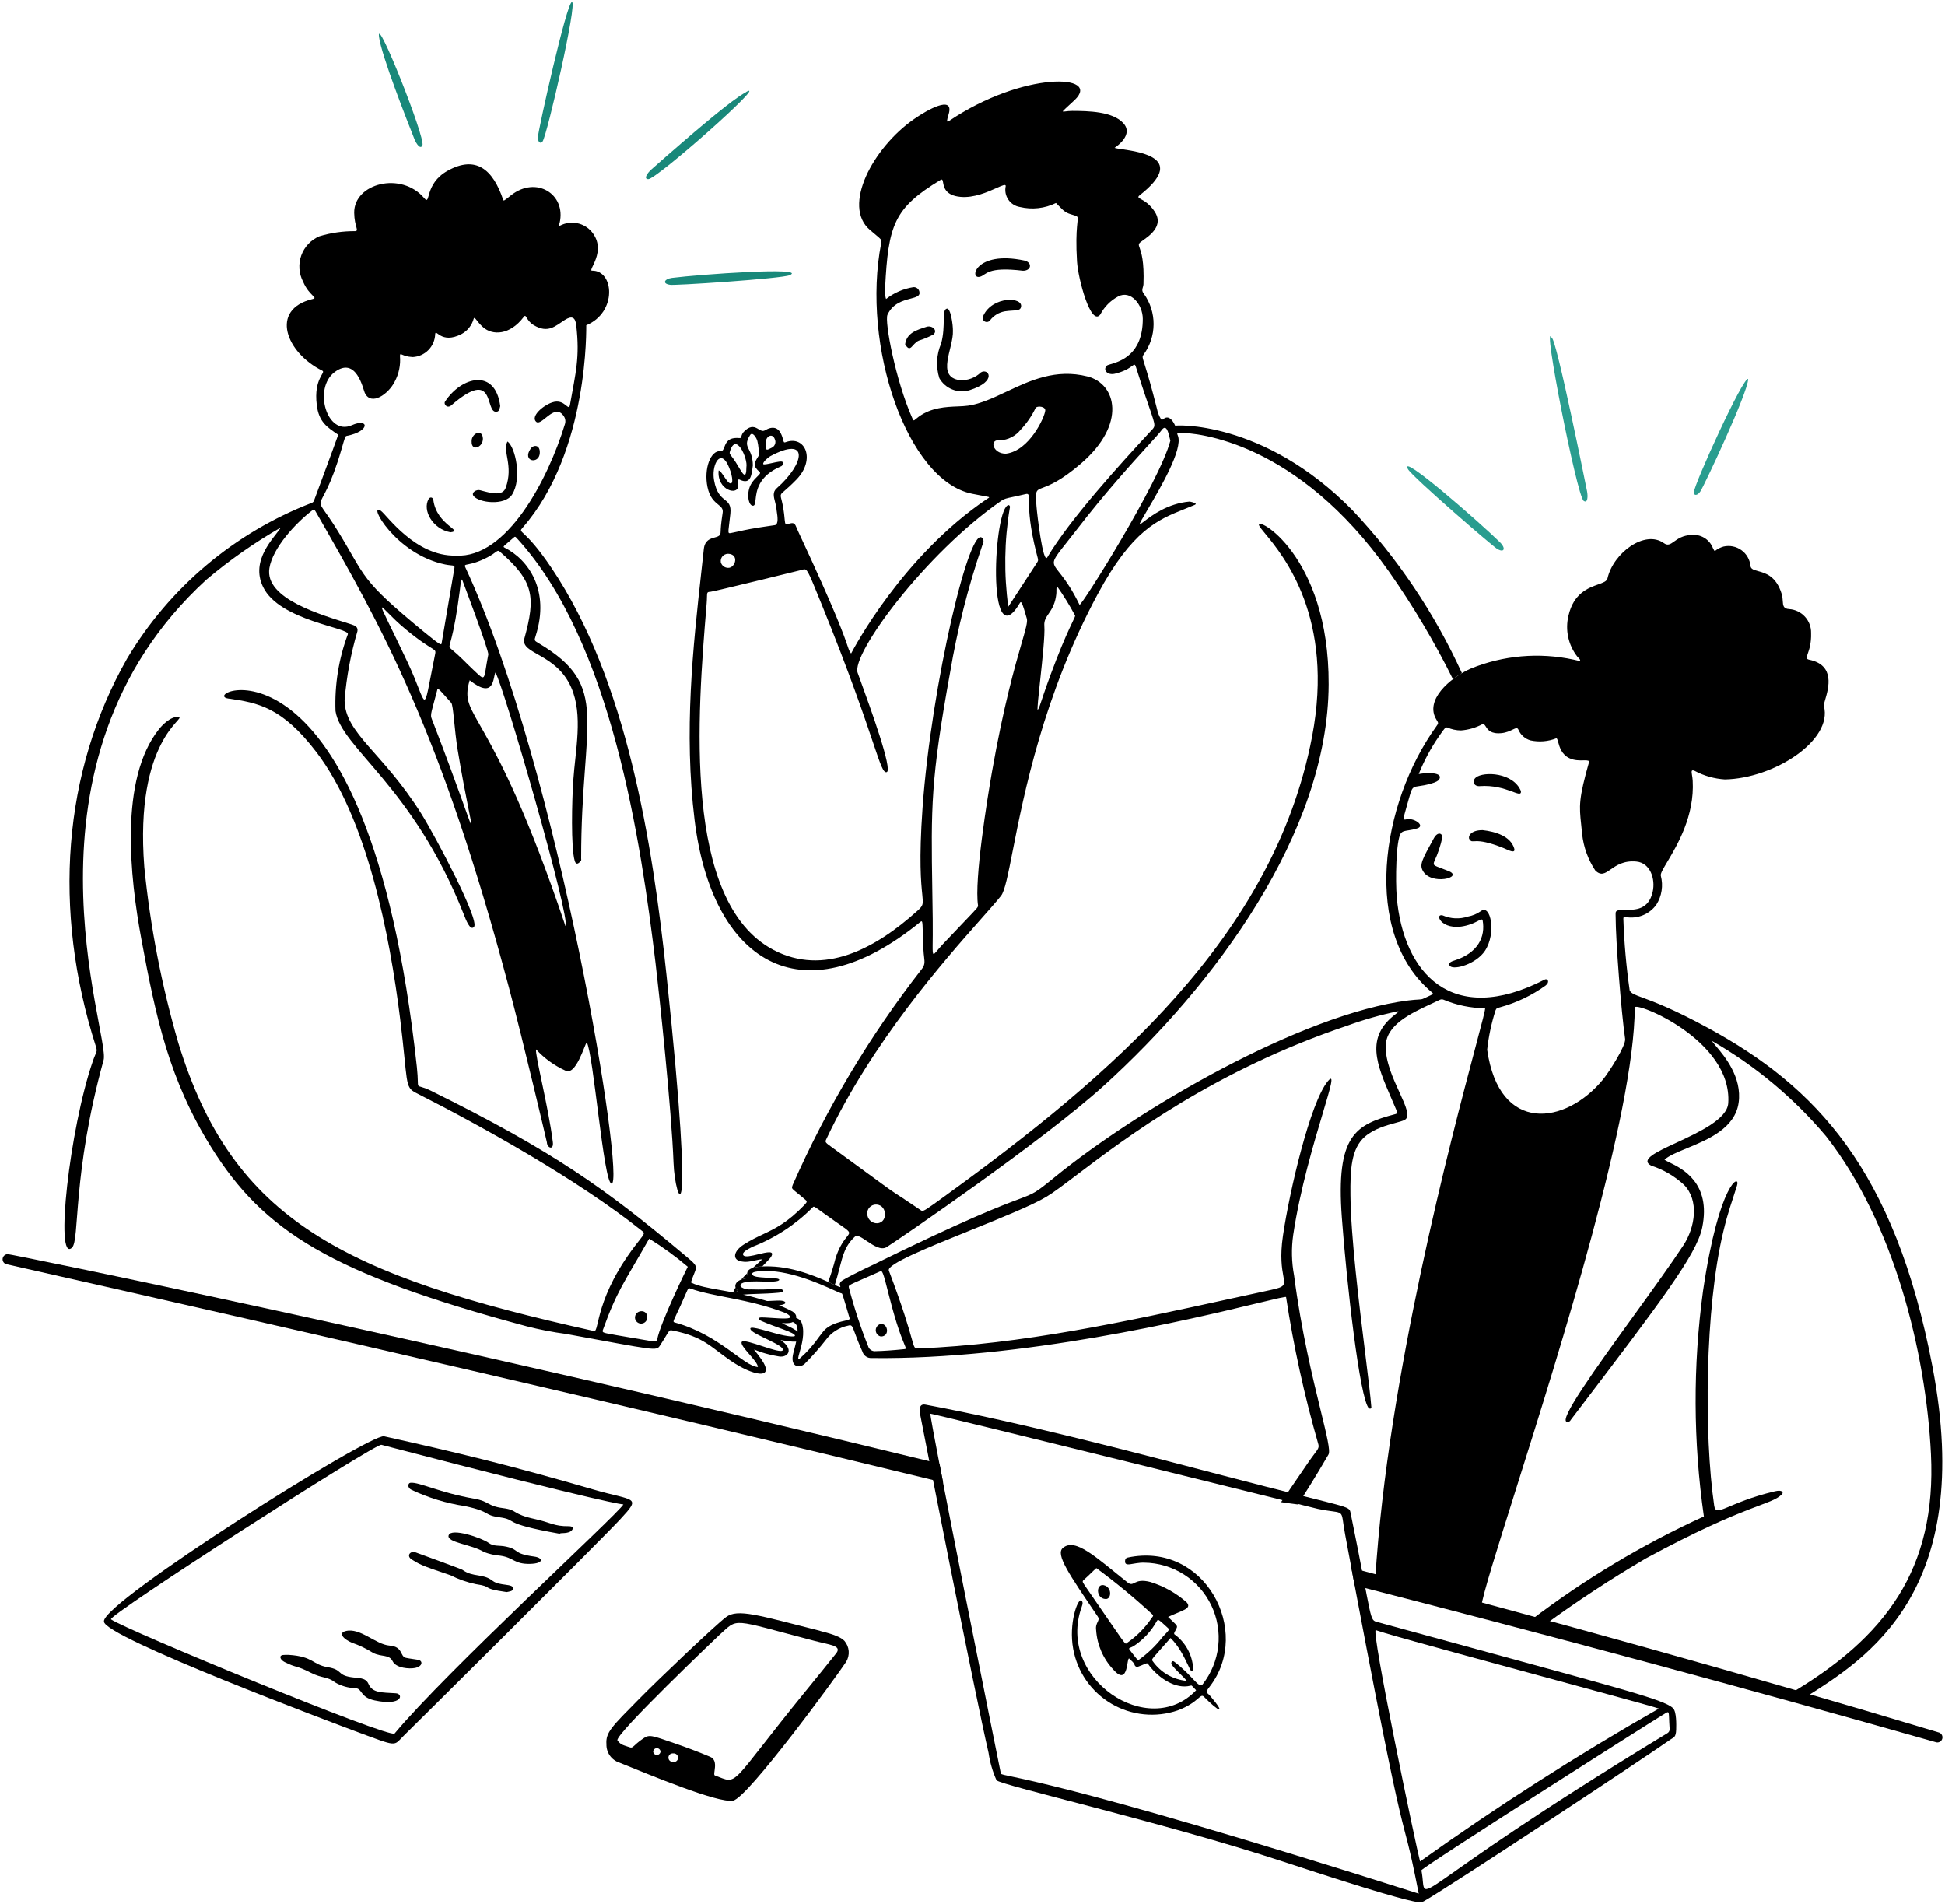 <svg xmlns="http://www.w3.org/2000/svg" fill="none" viewBox="0 0 476 466" height="466" width="476">
<path fill="black" d="M206.662 401.523C207.264 402.225 207.629 403.1 207.703 404.023C207.777 404.945 207.557 405.868 207.075 406.658C204.86 410.075 183.005 439.94 179.405 440.61C175.727 441.293 159.052 434.315 151.59 431.318C150.645 431.013 149.824 430.408 149.25 429.598C148.677 428.785 148.382 427.81 148.41 426.818C148.195 423.895 149.72 422.52 156.512 415.628C160.937 411.128 174.845 397.853 177.677 395.708C180.51 393.563 185.537 395.238 200.585 399.033C200.765 399.208 205.205 399.97 206.662 401.523ZM197.21 413.773C197.49 413.43 204.48 404.823 204.737 404.45C205.965 402.67 203.18 402.53 199.237 401.498C178.43 396.06 180.83 395.838 176.062 400.065C176.012 400.108 150.237 424.613 151.11 425.885C151.905 427.04 152.797 427.093 154.137 427.575C154.947 427.868 154.937 427.1 157.387 425.428C158.945 424.36 159.387 424.625 165.42 426.703C167.557 427.438 170.67 428.578 173.8 429.898C176.05 430.845 174.3 434.215 174.952 434.453C180.975 436.67 177.842 437.563 197.21 413.763V413.773ZM164.665 431.155C164.815 431.188 164.97 431.185 165.12 431.153C165.27 431.118 165.411 431.053 165.532 430.958C165.654 430.865 165.754 430.745 165.825 430.608C165.896 430.473 165.937 430.323 165.944 430.17C165.951 430.015 165.925 429.863 165.867 429.72C165.81 429.578 165.722 429.45 165.61 429.345C165.497 429.24 165.364 429.16 165.218 429.113C165.072 429.063 164.917 429.048 164.765 429.065C164.621 429.045 164.475 429.058 164.336 429.098C164.197 429.138 164.068 429.205 163.957 429.298C163.846 429.39 163.755 429.505 163.69 429.635C163.626 429.765 163.589 429.905 163.582 430.05C163.575 430.195 163.598 430.34 163.65 430.475C163.702 430.61 163.781 430.733 163.883 430.835C163.985 430.94 164.107 431.02 164.241 431.073C164.376 431.125 164.52 431.15 164.665 431.145V431.155ZM161.65 428.625C161.635 428.398 161.535 428.185 161.37 428.028C161.204 427.87 160.986 427.783 160.758 427.78C160.53 427.778 160.31 427.863 160.141 428.015C159.973 428.17 159.869 428.38 159.85 428.608C159.866 428.835 159.967 429.048 160.133 429.203C160.3 429.36 160.519 429.445 160.746 429.448C160.974 429.448 161.194 429.363 161.361 429.208C161.529 429.055 161.632 428.843 161.65 428.615V428.625Z"></path>
<path fill="black" d="M25.448 396.75C24.948 392.065 90.566 350.703 94.001 351.465C111.436 355.345 124.568 358.465 145.143 364.465C155.363 367.437 157.108 366.028 151.713 371.843C146.551 377.405 100.826 422.787 98.893 424.647C96.126 427.31 97.761 427.633 86.771 423.563C83.263 422.25 25.031 400.47 25.448 396.75ZM152.561 368.127C152.561 368.127 150.018 368.34 93.336 353.545C91.851 353.158 26.086 395.445 27.173 396.252C30.576 398.752 95.468 425.518 96.571 424.193C109.053 409.178 151.126 370.602 152.561 368.132V368.127Z"></path>
<path fill="black" d="M136.999 375.305C122.081 372.673 127.036 371.93 122.169 371.263C118.226 370.72 120.369 369.953 113.809 368.543C109.27 367.863 104.856 366.523 100.706 364.56C99.659 364.08 99.779 362.918 100.456 362.843C102.559 362.613 107.649 365.293 116.119 366.738C119.701 367.35 119.304 368.553 123.089 369.03C126.839 369.5 125.164 370.465 130.939 371.71C134.739 372.528 135.579 373.505 139.189 373.46C140.206 373.46 140.376 373.883 140.014 374.378C139.204 375.463 137.036 374.97 136.999 375.305Z"></path>
<path fill="black" d="M70.661 404.945C76.749 405.342 76.411 407.327 80.179 407.957C83.946 408.587 82.371 409.822 85.834 410.39C87.704 410.695 89.466 410.407 90.191 412.08C91.144 414.287 93.386 414.132 96.884 414.352C98.754 414.47 98.561 417.552 91.709 416.102C88.001 415.312 88.766 413.22 86.989 413.102C85.229 413.057 83.509 412.567 81.989 411.68C80.149 410.195 78.871 410.767 75.989 409.287C72.331 407.415 72.614 408.215 69.621 406.687C68.669 406.202 68.139 405.187 69.191 404.98C69.68 404.937 70.171 404.925 70.661 404.945Z"></path>
<path fill="black" d="M123.999 389.58C117.269 388.627 121.046 388.312 116.456 387.635C114.294 387.187 112.202 386.452 110.234 385.452C102.504 382.892 102.529 382.65 100.814 381.627C99.379 380.772 100.344 379.42 101.671 379.845C101.721 379.862 112.879 383.922 113.171 384.127C115.809 386.037 118.124 384.927 120.574 386.827C122.324 388.172 125.631 387.402 125.586 388.722C125.556 389.392 124.691 389.422 123.999 389.58Z"></path>
<path fill="black" d="M96.097 406.515C95.214 404.747 93.459 405.545 91.319 404.47C89.689 403.437 87.944 402.6 86.119 401.97C84.234 401.19 82.619 399.642 84.567 399.127C88.119 398.185 91.929 402.417 95.339 402.675C98.682 402.925 97.854 405.35 99.339 405.675C100.307 405.89 102.059 406.077 102.484 406.202C103.517 406.5 103.407 407.772 101.577 408.152C100.184 408.437 96.942 408.205 96.097 406.515Z"></path>
<path fill="black" d="M129.749 382.675C125.829 382.775 125.794 381.145 122.469 380.675C121.084 380.57 119.722 380.262 118.426 379.762C115.506 377.917 109.261 377.48 109.794 375.697C110.371 373.757 117.931 376.325 119.561 377.525C120.904 378.51 122.044 378.047 123.949 378.472C127.284 379.222 125.351 380.145 130.801 380.897C132.914 381.19 133.196 382.585 129.749 382.675Z"></path>
<path fill="black" d="M284.974 102.345C286.059 101.7 286.954 102.733 287.614 104.18C287.022 104.03 309.132 102.465 331.077 124.938C342.087 136.66 351.102 150.1 357.772 164.721C357.022 165.162 356.279 165.656 355.574 166.191C351.029 157.028 345.792 148.222 339.909 139.85C317.487 108.013 292.989 105.818 288.439 105.905C287.974 105.914 288.112 106.241 288.229 106.515C288.247 106.556 288.262 106.596 288.277 106.633C289.527 109.946 283.967 119.405 280.859 124.689C279.684 126.689 278.859 128.091 278.889 128.335C279.069 128.292 279.439 128.009 279.989 127.589C281.849 126.166 285.749 123.184 291.154 122.723C291.192 122.734 291.264 122.75 291.354 122.771C291.907 122.898 293.194 123.194 292.359 123.553C291.529 123.909 290.707 124.236 289.887 124.564C283.429 127.138 277.092 129.664 268.609 145.443C255.317 170.17 250.547 194.425 247.852 208.134C246.684 214.072 245.904 218.031 244.992 219.193C243.962 220.503 242.267 222.419 240.099 224.867C230.955 235.198 213.43 254.993 202.274 278.655C202.136 278.948 202.038 279.135 202.052 279.313C202.084 279.728 202.724 280.098 204.869 281.673C216.482 290.163 217.803 291.14 219.174 292.043C220.104 292.653 221.058 293.228 225.259 296.085C225.38 296.168 225.476 296.238 225.583 296.275C226.067 296.44 226.787 295.91 231.204 292.708C271.664 263.375 311.749 229.325 321.112 180.235C326.652 151.186 314.104 135.99 309.614 130.554C308.872 129.656 308.352 129.024 308.167 128.64C306.844 125.873 325.292 135.508 325.167 167.465C325.024 203.863 297.169 241.168 270.104 265.698C255.179 279.223 220.042 303.245 217.012 305.15C215.625 306.028 213.712 304.738 212.096 303.648C210.848 302.808 209.778 302.085 209.262 302.57C208.183 303.54 207.329 304.735 206.762 306.07C206.255 307.205 205.836 308.825 205.388 310.558C205.058 311.835 204.713 313.173 204.304 314.425C204.146 314.353 203.975 314.275 203.793 314.19C203.461 314.038 203.091 313.868 202.685 313.683C203.394 311.77 203.998 309.82 204.494 307.84C205.973 303.278 207.82 302.47 207.809 301.688C207.802 301.14 206.883 300.605 204.289 298.8V298.79C200.026 295.82 199.407 295.165 199.08 295.288C199.005 295.315 198.946 295.385 198.862 295.475C194.69 299.665 189.688 302.935 184.177 305.078C184.118 305.108 184.057 305.14 183.994 305.17C182.943 305.708 181.422 306.485 181.927 307.16C182.324 307.7 183.989 307.298 185.599 306.908C187.707 306.398 189.721 305.91 188.677 307.588C188.517 307.853 187.526 308.883 186.545 309.895C185.75 309.933 184.922 310.028 184.252 310.238C184.535 309.98 184.81 309.735 185.07 309.5C185.651 308.98 186.161 308.523 186.529 308.15C185.98 308.15 185.403 308.283 184.786 308.425C183.681 308.68 182.449 308.965 181.029 308.563C179.297 308.073 179.499 306.15 182.014 304.538C183.688 303.465 185.193 302.753 186.682 302.048C189.722 300.608 192.694 299.2 196.899 294.828C197.643 294.053 197.492 293.923 197.069 293.555L197.059 293.548C194.622 291.445 193.903 291.098 193.837 290.655C193.809 290.468 193.897 290.263 194.022 289.903C202.313 271.11 212.893 253.415 225.522 237.215C226.389 236.143 226.311 235.473 226.157 234.155C226.1 233.67 226.033 233.098 225.999 232.383C225.91 230.5 225.869 229.094 225.838 228.058C225.76 225.396 225.753 225.183 225.199 225.633C195.779 249.608 174.202 234.88 169.994 200.73C167.322 178.981 169.589 158.446 171.657 139.718C171.856 137.914 172.053 136.126 172.244 134.355C172.477 132.188 173.831 131.814 174.912 131.516C175.51 131.351 176.025 131.208 176.219 130.798C176.345 130.53 176.349 130.4 176.362 130.005C176.381 129.437 176.417 128.319 176.859 125.45C177.007 124.481 176.48 124.05 175.764 123.464C174.868 122.73 173.675 121.754 173.142 119.175C172.209 114.668 173.912 110.158 176.332 110.388C176.874 110.438 177.055 109.962 177.283 109.36C177.674 108.332 178.202 106.939 180.912 107.188C181.32 107.225 181.361 107.069 181.44 106.767C181.524 106.446 181.652 105.959 182.312 105.365C183.873 103.962 184.817 104.525 185.632 105.011C186.173 105.333 186.657 105.621 187.227 105.283C189.107 104.163 190.404 104.688 191.042 105.938C191.418 106.666 191.566 107.243 191.667 107.64C191.794 108.138 191.849 108.351 192.194 108.22C197.062 106.363 199.697 112.413 194.922 117.333C192.211 120.129 191.263 120.496 191.094 121.085C190.908 121.736 191.671 122.657 192.064 127.405C192.145 128.385 192.321 128.341 193.03 128.163C193.157 128.131 193.301 128.095 193.464 128.06C194.418 127.853 194.594 128.279 194.971 129.19C195.062 129.411 195.165 129.66 195.294 129.935C204.733 150.118 206.691 155.892 207.44 158.103C207.779 159.101 207.871 159.374 208.294 159.918C208.295 159.916 208.304 159.899 208.322 159.866C208.965 158.646 220.862 136.093 241.502 122.12C241.834 121.896 242.082 121.786 242.074 121.701C242.057 121.534 241.077 121.459 237.884 120.81C222.027 117.59 210.749 84.67 215.657 59.498C215.707 59.246 215.744 59.076 215.718 58.917C215.644 58.47 215.073 58.105 212.889 56.248C206.052 50.433 213.574 36.188 223.694 29.143C227.157 26.733 233.192 23.453 232.269 27.565C232.219 27.787 232.141 28.05 232.063 28.317C231.805 29.188 231.54 30.088 232.204 29.638C250.474 17.305 269.724 18.123 262.974 24.503C260.879 26.487 260.047 27.124 260.129 27.276C260.204 27.418 261.067 27.143 262.434 27.143C266.349 27.158 272.289 27.258 274.912 30.143C277.474 32.961 273.319 35.79 272.817 36.131C272.789 36.151 272.772 36.163 272.769 36.165C273.009 36.277 273.689 36.376 274.599 36.51C279.324 37.206 290.309 38.824 278.912 47.775C278.334 48.23 278.604 48.381 279.284 48.76C280.072 49.2 281.414 49.947 282.622 51.835C284.374 54.568 282.647 56.78 279.972 58.628C278.537 59.619 278.549 59.655 278.902 60.65C279.279 61.719 280.052 63.896 279.839 69.558C279.829 69.841 279.754 70.079 279.687 70.305C279.537 70.795 279.404 71.226 279.967 71.923C281.507 74.091 282.329 76.687 282.317 79.347C282.304 82.007 281.457 84.595 279.894 86.748C279.784 86.919 279.707 87.036 279.669 87.166C279.459 87.855 280.324 88.873 283.144 100.03C283.319 100.941 283.664 101.811 284.159 102.595C284.354 102.802 284.584 102.629 284.794 102.471C284.857 102.424 284.917 102.379 284.974 102.345ZM182.859 311.55C182.357 312.045 181.86 312.568 181.401 313.103C181.842 312.943 182.395 312.825 183.077 312.778C183.271 312.763 183.211 312.645 183.105 312.443C182.997 312.233 182.841 311.933 182.859 311.555C182.859 311.553 182.859 311.55 182.859 311.55ZM180.005 315.025C179.675 315.593 179.42 316.168 179.274 316.738C179.549 316.358 179.981 316.17 180.283 316.038C180.457 315.963 180.588 315.908 180.622 315.843C180.314 315.638 180.096 315.348 180.005 315.025ZM214.694 299.33C217.532 299.17 217.127 294.27 213.924 294.8C213.631 294.868 213.354 294.995 213.112 295.175C212.87 295.353 212.668 295.58 212.518 295.84C212.368 296.103 212.274 296.393 212.241 296.69C212.208 296.99 212.237 297.293 212.327 297.58C212.463 298.098 212.771 298.555 213.202 298.873C213.633 299.19 214.159 299.353 214.694 299.33ZM234.347 99.448C235.298 99.408 236.171 99.372 236.922 99.263C240.022 98.808 243.102 97.355 246.347 95.827C252.099 93.117 258.359 90.167 266.119 92.118C273.212 93.898 275.787 103.77 264.537 113.435C259.612 117.672 256.804 118.733 255.259 119.317C253.434 120.007 253.367 120.032 253.652 123.835C253.802 125.883 255.254 138.155 256.302 136.383C261.797 127.083 274.412 113.258 281.462 105.653C281.932 105.146 282.257 104.867 282.409 104.514C282.884 103.411 281.687 101.585 278.004 89.835C277.759 89.05 277.622 89.149 277.022 89.584C276.382 90.049 275.212 90.896 272.819 91.463C270.947 91.898 269.819 90.438 270.899 89.463C271.022 89.351 271.359 89.252 271.829 89.112C274.134 88.428 279.694 86.779 279.674 78.025C279.667 74.533 276.702 70.89 273.627 72.553C271.767 73.552 270.249 75.088 269.272 76.96C266.969 80 263.824 68.203 263.574 63.975C263.047 55.338 264.079 53.635 263.632 53.036C263.489 52.846 263.199 52.767 262.662 52.613C260.789 52.077 260.504 51.786 259.154 50.403C258.942 50.186 258.704 49.942 258.429 49.665C255.684 51.012 252.554 51.358 249.579 50.643C249.009 50.548 248.464 50.338 247.979 50.025C247.492 49.713 247.074 49.304 246.752 48.825C246.429 48.346 246.207 47.806 246.099 47.238C245.994 46.67 246.004 46.087 246.129 45.523C246.152 44.98 245.264 45.379 243.839 46.018C241.704 46.977 238.359 48.477 235.062 48.168C231.36 47.822 231.004 45.79 230.807 44.669C230.703 44.081 230.644 43.743 230.169 44.03C218.732 50.945 217.409 55.055 216.614 70.42C216.674 70.425 216.665 70.664 216.652 71.016C216.629 71.606 216.595 72.513 216.852 73.17C218.789 71.653 221.081 70.656 223.512 70.273C223.841 70.239 224.172 70.326 224.444 70.516C224.715 70.707 224.909 70.989 224.989 71.31C225.305 72.429 224.277 72.701 222.829 73.084C220.994 73.57 218.485 74.234 217.194 77.03C216.447 78.655 219.192 93.14 223.239 102.24C223.577 103.004 223.583 103 224.102 102.556C224.281 102.402 224.521 102.197 224.857 101.953C227.937 99.712 231.495 99.565 234.347 99.448ZM244.749 107.738C241.999 107.298 242.869 111.103 246.249 111.013V111C251.909 110.263 255.634 102.145 255.802 100.478C255.909 99.428 253.822 99.228 253.442 99.825C252.502 101.783 251.262 103.582 249.769 105.158C249.162 105.919 248.402 106.542 247.537 106.987C246.672 107.432 245.722 107.688 244.749 107.738ZM189.767 108.062C189.758 107.844 189.704 107.631 189.609 107.435C189.059 105.873 187.324 106.66 187.387 108.523C187.417 109.448 187.428 109.888 187.625 109.998C187.804 110.098 188.135 109.926 188.772 109.598C188.974 109.517 189.157 109.396 189.31 109.241C189.464 109.087 189.583 108.902 189.662 108.699C189.74 108.496 189.776 108.279 189.767 108.062ZM182.664 114.293C183.074 112.243 180.037 105.348 178.594 110.63C178.507 110.97 178.586 111.073 179.247 111.94C179.306 112.018 179.37 112.102 179.439 112.193C179.866 112.755 180.296 113.483 180.698 114.162C181.788 116.005 182.664 117.487 182.664 114.293ZM177.749 113.045C175.972 110.325 174.129 114.04 174.749 117.5C175.303 120.616 176.451 121.541 177.381 122.291C178.27 123.007 178.96 123.564 178.742 125.72C178.627 126.802 178.523 127.645 178.442 128.299C178.171 130.484 178.161 130.567 178.894 130.43C179.698 130.279 180.275 130.148 180.878 130.012C182.363 129.674 184.01 129.3 189.622 128.5C190.602 128.359 190.27 126.248 190.115 125.259C190.083 125.055 190.058 124.899 190.054 124.818C190.018 124.11 189.842 123.437 189.677 122.804C189.339 121.513 189.046 120.391 190.074 119.485C197.087 113.305 198.019 106.52 188.482 111.64C188.049 111.873 186.664 113.04 186.779 113.535C186.833 113.767 187.834 113.545 188.906 113.308C190.122 113.038 191.431 112.748 191.552 113.078C191.595 113.18 191.616 113.29 191.614 113.401C191.612 113.511 191.587 113.621 191.539 113.721C191.492 113.821 191.424 113.91 191.34 113.983C191.256 114.055 191.158 114.109 191.052 114.14C185.537 116.513 185.135 120.188 184.911 122.237C184.806 123.194 184.74 123.797 184.209 123.745C183.067 123.635 182.607 120.348 183.892 118.308C184.391 117.511 184.957 116.961 185.379 116.552C185.895 116.051 186.194 115.76 185.892 115.485C184.191 113.967 184.55 113.371 185.405 111.947C185.486 111.811 185.572 111.668 185.662 111.515C185.737 110.305 185.632 109.09 185.349 107.91C185.199 107.24 184.179 105.465 183.559 106.465C182.428 108.276 182.762 108.95 183.285 110.001C183.693 110.821 184.216 111.871 184.244 113.873C184.215 114.068 184.189 114.273 184.163 114.482C183.926 116.337 183.642 118.553 181.172 117.43C181.136 117.414 181.102 117.397 181.07 117.382C180.678 117.194 180.626 117.169 180.687 118.68C180.797 121.493 175.392 119.975 175.874 115.123C176.22 115.136 176.696 115.845 177.196 116.587C177.812 117.504 178.464 118.474 178.949 118.253C179.664 117.928 178.777 114.623 177.749 113.045ZM178.159 138.953C179.929 139.065 181.049 135.603 178.144 135.5L178.134 135.513C177.876 135.516 177.622 135.576 177.39 135.687C177.158 135.799 176.952 135.96 176.788 136.159C176.624 136.357 176.505 136.59 176.44 136.839C176.374 137.088 176.364 137.349 176.409 137.603C176.515 137.987 176.743 138.327 177.058 138.57C177.374 138.814 177.761 138.948 178.159 138.953ZM251.294 151.383C250.207 147.593 249.942 146.965 249.609 147.533L249.599 147.545C241.357 161.568 243.162 123.58 246.887 123.59C247.269 123.788 247.169 124.18 247.094 124.468C245.784 132.406 245.669 140.496 246.754 148.468C246.759 148.46 246.947 148.172 247.259 147.695C248.869 145.224 253.789 137.677 253.814 137.635C254.119 137.13 254.109 137.088 253.799 135.921C253.639 135.314 253.399 134.402 253.079 132.963C251.837 127.355 251.817 124.19 251.809 122.513C251.799 120.996 251.797 120.699 250.902 120.915C249.607 121.228 248.644 121.432 247.897 121.59C246.364 121.915 245.749 122.045 245.047 122.533C226.394 135.468 208.277 160.135 209.894 164.635C210.062 165.101 210.278 165.696 210.532 166.393C212.922 172.964 218.582 188.52 216.999 188.938C216.177 189.155 215.546 187.283 213.663 181.701C211.617 175.636 208.094 165.191 201.244 148.285C198.23 140.877 197.689 139.417 196.959 139.316C196.755 139.288 196.536 139.366 196.244 139.45C196.194 139.463 174.419 144.828 173.784 144.828C173.044 144.826 173.039 145.058 173.012 146.123C173.002 146.515 172.99 147.021 172.937 147.67L172.877 148.395C170.74 174.372 166.929 220.713 189.299 232.448C201.604 238.903 214.222 232.178 224.537 222.868C225.986 221.559 225.959 221.301 225.708 218.843C225.427 216.093 224.865 210.591 225.772 197.788C227.909 167.56 237.617 126.78 240.542 131.873C240.842 132.399 240.644 132.869 240.459 133.308C240.429 133.38 240.399 133.45 240.372 133.52C236.917 143.637 234.29 154.018 232.519 164.56C227.75 190.83 227.853 197.499 228.169 218.019C228.202 220.143 228.237 222.416 228.269 224.875C228.347 231.045 228.072 233.298 228.466 233.42C228.752 233.51 229.39 232.482 230.769 231.018C233.224 228.414 234.989 226.57 236.253 225.249C239.109 222.265 239.412 221.949 239.354 221.578C238.387 215.36 241.679 195.048 242.767 188.86C245.624 172.599 248.409 162.961 249.997 157.463C250.999 154 251.524 152.18 251.294 151.383ZM254.894 171.406C255.437 169.768 256.377 166.924 258.434 161.613L258.424 161.625C260.384 156.572 261.767 153.666 262.504 152.119C262.914 151.256 263.124 150.816 263.119 150.663C261.792 148.169 260.309 145.761 258.679 143.453C258.522 143.924 258.527 144.147 258.534 144.47C258.542 144.792 258.554 145.214 258.404 146.083C258.064 148.073 257.297 149.197 256.644 150.152C256.002 151.091 255.472 151.865 255.577 153.138C255.759 155.346 255.092 161.522 254.547 166.55C254.149 170.233 253.817 173.3 253.934 173.743C254.262 173.321 254.432 172.802 254.894 171.406ZM257.907 137.836C258.074 139.402 260.657 140.711 264.189 148C264.482 148.603 283.774 118 286.422 107.828C286.374 107.646 286.324 107.436 286.269 107.213C285.919 105.74 285.432 103.679 284.304 105.223C283.839 105.861 282.619 107.201 280.864 109.135C276.967 113.423 270.424 120.626 263.554 129.548C259.354 135.005 257.767 136.512 257.907 137.836Z" clip-rule="evenodd" fill-rule="evenodd"></path>
<path fill="black" d="M233.211 80.975C233.374 85.225 228.974 92.21 234.896 93.033C235.84 93.091 236.785 92.952 237.672 92.625C238.559 92.298 239.366 91.79 240.046 91.133C241.849 89.985 244.254 93.28 237.274 95.488C235.892 95.906 234.409 95.843 233.068 95.308C231.727 94.774 230.607 93.799 229.891 92.545C229.014 89.75 229.173 86.732 230.339 84.045C231.524 79.653 230.381 75.895 231.701 75.53C232.654 75.25 233.249 79.543 233.211 80.975Z"></path>
<path fill="black" d="M250.345 66.251C241.495 65.188 241.435 67.251 239.887 67.703C237.082 68.541 238.602 61.203 250.672 63.746C252.637 64.161 252.51 66.251 250.345 66.251Z"></path>
<path fill="black" d="M249.863 75.171C249.58 76.243 248.175 75.831 245.923 76.183C244.493 76.429 243.208 77.203 242.32 78.35C242.248 78.46 242.155 78.555 242.045 78.628C241.935 78.701 241.813 78.753 241.685 78.779C241.555 78.805 241.423 78.806 241.295 78.781C241.165 78.756 241.043 78.706 240.933 78.633C240.823 78.561 240.728 78.467 240.655 78.358C240.583 78.249 240.53 78.127 240.505 77.998C240.478 77.869 240.478 77.736 240.503 77.607C240.528 77.478 240.578 77.355 240.65 77.246C242.91 72.385 250.538 72.6 249.863 75.171Z"></path>
<path fill="black" d="M221.516 84.25C221.903 81.5 224.196 80.788 226.798 79.963C228.071 79.563 229.588 80.813 228.456 81.848C227.313 82.459 226.115 82.961 224.878 83.348C223.148 84.108 222.871 86.533 221.516 84.25Z"></path>
<path fill="black" d="M194.958 327.77C194.783 328.69 194.54 329.613 194.345 330.358C194.201 330.9 194.083 331.35 194.035 331.635C193.52 334.688 195.772 334.718 196.877 333.783C198.742 331.923 200.49 329.95 202.112 327.875C203.431 326.063 205.383 324.815 207.58 324.375C208.458 324.11 208.565 324.403 209.213 326.168C209.578 327.163 210.116 328.628 211.062 330.73C211.201 331.205 211.497 331.62 211.901 331.908C212.305 332.195 212.794 332.338 213.29 332.313C250.137 332.765 291.612 322.773 307.777 318.878C312.172 317.82 314.697 317.21 314.745 317.388C316.592 329.493 319.212 341.468 322.592 353.24C322.885 354.173 322.66 354.473 321.655 355.813C321.282 356.31 320.802 356.95 320.202 357.82C318.765 359.895 317.31 362.038 316.12 363.793C314.802 365.733 313.807 367.198 313.517 367.57C314.135 367.68 315.725 367.888 316.755 368.02C317.225 368.083 317.58 368.128 317.665 368.143C317.75 368.005 317.882 367.798 318.057 367.525C319.197 365.73 322.11 361.148 325.127 355.923C325.637 355.043 324.697 351.205 323.217 345.153C321.302 337.318 318.48 325.768 316.707 312.103C316.092 308.833 316.017 305.483 316.49 302.19C318.165 291.005 321.53 279.765 323.732 272.398C325.647 266.003 326.687 262.528 324.99 264.545C320.68 269.668 315.587 291.433 313.975 302.423C313.227 307.51 313.747 310.418 314.065 312.19C314.48 314.505 314.547 314.885 311.007 315.645C307.472 316.405 303.92 317.18 300.357 317.96C275.535 323.385 250.085 328.948 224.717 329.968C223.815 330.003 223.79 329.915 223.105 327.478C222.42 325.04 221.075 320.255 217.532 310.898C216.946 309.348 227.143 305.233 237.458 301.068C245.015 298.018 252.632 294.943 256.122 292.833C257.905 291.755 260.402 289.863 263.63 287.415C275.507 278.413 297.267 261.915 329.637 251.005C333.692 249.52 337.852 248.335 342.082 247.463C342.552 247.398 341.725 248.015 341.54 248.153C334.035 253.818 336.89 260.415 340.527 268.823C340.905 269.69 341.287 270.58 341.67 271.488C341.977 272.218 342.027 272.488 341.485 272.623C331.765 275.193 326.9 277.685 328.392 297.928C329.59 314.145 332.765 342.265 335.002 344.61C335.1 344.715 335.642 344.793 335.612 344.383C335.412 341.715 334.817 336.905 334.102 331.105C332.615 319.06 330.6 302.748 330.497 292.505C330.432 286.278 330.642 281.035 334.097 278.09C336.332 276.185 339.34 275.368 341.502 274.778C342.44 274.523 343.217 274.31 343.705 274.073C345.242 273.318 344.042 270.693 342.485 267.29C340.947 263.935 339.065 259.823 339.12 255.998C339.195 250.785 345.23 247.978 350.31 245.615C351.012 245.288 351.7 244.97 352.347 244.655C352.487 244.585 352.64 244.548 352.797 244.54C352.952 244.533 353.11 244.558 353.255 244.615C356.475 245.97 359.93 246.685 363.425 246.715C363.615 246.713 362.71 250.12 361.125 256.085C355.17 278.493 339.63 336.98 336.57 386.283C337.207 386.415 344.17 388.35 350.715 390.168C356.55 391.79 362.052 393.318 362.442 393.395C362.88 390.14 366.307 379.28 370.93 364.628C382 329.543 399.93 272.713 400.087 246.535C400.087 244.933 423.977 254.45 422.96 269.945C422.702 273.845 415.865 277.023 410.302 279.608C405.312 281.925 401.35 283.765 404.08 285.225C407.06 286.185 409.797 287.78 412.102 289.9C415.867 293.695 414.897 300.29 411.96 304.755C408.922 309.37 404.405 315.62 399.845 321.928C390.555 334.778 381.082 347.878 383.56 347.953C383.737 347.97 383.915 347.93 384.07 347.843C384.225 347.753 384.345 347.615 384.417 347.453L385.552 345.963C406.37 318.623 415.232 306.985 416.587 300.378C418.83 289.453 411.655 285.95 408.58 284.45C407.987 284.16 407.547 283.948 407.355 283.768C408.465 282.79 410.487 281.955 412.792 281.003C417.982 278.858 424.612 276.118 425.5 269.84C426.382 263.593 422.025 258.428 419.985 256.013C419.457 255.388 419.085 254.945 419 254.718C429.592 260.808 439.035 268.705 446.902 278.053C463.47 299.193 471.337 330.853 472.56 355.803C473.937 383.93 461.525 400.715 437.63 414.73C438.412 415.46 439.38 415.965 440.427 416.185C440.66 416.04 440.897 415.893 441.135 415.743C457.09 405.803 483.395 389.415 472.95 334.523C463.7 285.9 444.137 265.803 418.147 251.605C409.49 246.878 404.685 245.108 402 244.12C400.037 243.398 399.207 243.093 398.835 242.355C398.002 236.545 397.485 230.693 397.287 224.827C397.287 224.375 397.427 224.38 397.917 224.42C399.32 224.662 400.76 224.506 402.077 223.968C403.395 223.43 404.535 222.532 405.365 221.377C406.022 220.34 406.46 219.179 406.647 217.967C406.837 216.754 406.772 215.515 406.462 214.327C406.292 213.836 407.007 212.635 408.065 210.856C410.497 206.765 414.75 199.618 414.257 191.02C414.23 190.531 414.157 190.084 414.097 189.708C413.942 188.75 413.86 188.244 414.757 188.637C417.037 189.85 419.552 190.561 422.13 190.722C434.097 190.517 448.63 181.16 446.352 172.722C446.292 172.504 446.455 171.959 446.672 171.218C447.5 168.403 449.16 162.761 442.785 161.445C441.952 161.273 442.087 160.89 442.417 159.947C442.757 158.981 443.305 157.428 443.227 154.912C443.26 153.437 442.722 152.006 441.73 150.915C440.735 149.824 439.36 149.157 437.887 149.052C436.415 148.979 436.365 148.17 436.292 147.056C436.26 146.54 436.222 145.959 436.037 145.355C434.7 140.961 432.077 140.248 430.28 139.758C429.252 139.478 428.495 139.272 428.397 138.495C428.325 137.727 428.09 136.984 427.707 136.315C427.325 135.646 426.802 135.067 426.175 134.617C425.55 134.167 424.835 133.856 424.077 133.706C423.322 133.555 422.542 133.568 421.792 133.745C420.147 134.245 419.857 134.845 419.655 134.817C419.545 134.802 419.46 134.605 419.202 134.112C418.802 133.074 418.072 132.197 417.122 131.617C416.172 131.037 415.057 130.786 413.952 130.905C411.835 130.99 410.635 131.849 409.715 132.504C408.805 133.156 408.172 133.607 407.202 132.905C402.582 129.58 394.832 135.257 393.397 141.547C393.235 142.257 392.32 142.584 391.105 143.018C388.705 143.875 385.13 145.151 383.862 150.617C383.435 152.359 383.41 154.175 383.79 155.928C384.17 157.681 384.947 159.323 386.06 160.73C387.31 161.925 386.675 161.81 385.097 161.417C376.66 159.595 367.87 160.365 359.877 163.627C354.69 165.97 348.58 171.365 351.552 176.127C352.065 176.948 352.055 176.965 351.522 177.709L351.47 177.785C337.92 196.592 333.1 228.38 350.47 242.865C350.872 243.2 350.715 243.273 349.35 243.898C349.082 244.02 348.772 244.163 348.41 244.333C347.957 244.545 347.692 244.558 347.062 244.59C346.57 244.615 345.852 244.653 344.645 244.805C318.447 248.115 278.482 271.433 258.027 288.128C253.387 291.913 253.122 292.013 249.287 293.455C245.062 295.04 236.505 298.255 213 309.815C212.997 309.815 212.978 309.825 212.945 309.84C212.592 310.005 210.613 310.928 208.73 311.908C206.05 313.303 205.73 313.505 205.557 314.023C205.451 314.34 205.554 314.565 205.622 314.715C205.665 314.81 205.694 314.873 205.647 314.91C205.54 314.995 204.875 314.688 203.793 314.19C200.847 312.833 194.808 310.05 188.535 309.885C186.785 309.838 182.942 309.805 182.86 311.555C182.842 311.933 182.997 312.233 183.105 312.443C183.211 312.645 183.272 312.763 183.077 312.778C179.577 313.028 179.45 315.065 180.622 315.843C180.588 315.908 180.457 315.963 180.283 316.04C179.965 316.178 179.503 316.378 179.23 316.803C179.728 316.908 180.232 317.013 180.738 317.123C181.365 316.733 183.188 316.673 185.471 316.598C186.984 316.548 188.698 316.49 190.402 316.328C191.317 316.238 191.712 316.168 191.585 315.76C191.45 315.335 190.777 315.368 189.186 315.443C187.972 315.5 186.223 315.585 183.77 315.51C182.954 315.593 182.135 315.405 181.437 314.975C181.363 314.92 181.304 314.85 181.265 314.768C181.226 314.685 181.209 314.593 181.215 314.503C181.221 314.41 181.25 314.323 181.299 314.245C181.349 314.168 181.417 314.105 181.497 314.063C182.477 313.473 184.672 313.53 186.705 313.585C187.659 313.61 188.577 313.633 189.317 313.59C191.127 313.483 191.005 312.918 189.907 312.82C189.139 312.753 188.421 312.708 187.769 312.665C185.596 312.53 184.156 312.438 184.062 311.75C183.986 311.193 185.449 311.093 186.032 311.055C186.083 311.05 186.126 311.048 186.162 311.045C192.697 310.545 200.561 314.108 204.115 315.715C205.109 316.168 205.766 316.465 205.962 316.478C206.027 316.478 206.087 316.553 206.137 316.668C206.29 317.015 207.637 321.508 207.927 322.565C208.002 322.843 207.677 322.973 207.367 323.038C202.85 323.97 201.946 325.168 201 326.423C200.849 326.623 200.697 326.823 200.53 327.025V327.023C199.145 329.03 197.516 330.86 195.682 332.47C195.156 332.773 195.352 332.085 195.692 330.895C196.195 329.135 197.012 326.278 196.272 323.888C196.003 323.02 195.301 322.555 194.324 322.325C194.306 322.438 194.26 322.545 194.204 322.648C193.849 323.295 192.91 323.285 191.797 323.275C191.651 323.273 191.503 323.273 191.352 323.273L191.333 323.348C192.125 323.333 192.873 323.35 193.54 323.425C193.852 323.425 194.157 323.52 194.415 323.695C194.674 323.87 194.875 324.118 194.992 324.408C195.203 324.93 195.228 325.658 195.152 326.453C195.746 327.018 195.697 327.355 195.697 327.355C195.657 327.595 195.371 327.718 194.958 327.77ZM189.845 319.555C191.207 319.373 192.173 319.145 192.205 318.815C192.22 318.655 192.085 318.168 190.25 318.245C189.717 318.268 189.058 318.298 188.349 318.33C187.652 318.363 186.906 318.398 186.183 318.43C187.479 318.78 188.718 319.155 189.845 319.555ZM221.322 328.92C220.732 327.495 219.422 324.333 217.617 317.195V317.198C216.008 310.81 215.942 310.84 215.297 311.148C215.261 311.163 215.223 311.183 215.182 311.2C208.882 314.008 207.795 314.32 207.721 314.793C207.705 314.895 207.738 315.008 207.775 315.155C209.069 320.11 210.676 324.98 212.587 329.733C212.749 330.038 213 330.285 213.306 330.445C213.612 330.605 213.96 330.668 214.302 330.625C215.99 330.598 218.595 330.42 221.24 330.145C221.805 330.085 221.794 330.06 221.322 328.92ZM363.952 256.878C366.9 277.593 383.192 275.28 392.322 264.128V264.13C393.8 262.323 397.952 255.818 397.72 254.22C396.78 247.76 395.397 230.242 395.397 224.17C395.395 224.078 395.392 223.992 395.39 223.911C395.367 223.104 395.357 222.79 396.632 222.67C396.982 222.637 397.397 222.639 397.852 222.642C400.142 222.655 403.442 222.674 404.457 218.275C405.202 215.05 403.837 211.145 400.477 210.822C397.38 210.525 395.572 211.784 394.177 212.755C392.797 213.717 391.825 214.395 390.407 213C388.637 210.32 387.535 207.256 387.192 204.062C387.112 203.192 387.032 202.429 386.957 201.734C386.477 197.187 386.305 195.57 388.942 186.27C388.665 186.028 388.125 186.038 387.427 186.052C386.515 186.07 385.34 186.094 384.15 185.557C382.18 184.666 381.655 182.764 381.337 181.608C381.185 181.055 381.08 180.673 380.885 180.655C378.882 181.446 376.69 181.629 374.585 181.18C373.915 180.995 373.297 180.659 372.777 180.199C372.257 179.739 371.85 179.166 371.585 178.525C371.347 177.977 370.892 178.193 370.145 178.55C369.497 178.859 368.627 179.274 367.487 179.39C364.815 179.664 364.1 178.541 363.625 177.795C363.367 177.392 363.182 177.099 362.792 177.2C361.167 178.069 359.38 178.59 357.542 178.73C356.38 178.721 355.232 178.473 354.172 178C353.7 177.952 353.505 178.234 352.452 179.745C352.345 179.9 352.227 180.068 352.1 180.25C350.132 183.108 348.49 186.176 347.2 189.397C349.432 189.025 353.277 188.96 352.2 190.735C352.002 191.062 351.397 191.412 350.215 191.747C347.602 192.49 346.57 192.279 345.96 192.692C345.315 193.128 345.142 194.261 344.077 197.95C343.482 200.02 343.3 200.742 344.062 200.52C345.95 199.97 348.892 202.032 346.867 202.692C345.952 202.987 345.217 203.102 344.62 203.194C343.777 203.326 343.217 203.413 342.837 203.905C341.627 205.462 341.482 215.577 341.825 219.547C343.412 237.945 355.162 251.488 378.03 239.695C378.737 239.328 379.357 240.293 378.28 241.135C374.912 243.57 371.132 245.38 367.122 246.473C366.937 246.538 366.795 246.573 366.677 246.603C366.355 246.683 366.227 246.713 366 247.223C364.99 250.363 364.302 253.598 363.952 256.878Z" clip-rule="evenodd" fill-rule="evenodd"></path>
<path fill="black" d="M434.377 364.918C422.627 367.71 419.969 371.48 419.517 368.418C417.002 351.265 417.244 320.048 421.749 301.388C422.999 296.193 423.704 294.638 425.114 290.085C426.002 287.228 420.784 288.925 416.789 315.875C414.299 334.193 414.369 352.768 416.997 371.068C401.962 377.935 387.742 386.46 374.602 396.485C375.499 397.293 376.667 397.733 377.872 397.72C385.899 391.843 394.217 386.375 402.797 381.338C427.909 367.775 433.219 368.43 436.079 365.673C436.522 365.235 436.252 364.473 434.377 364.918Z"></path>
<path fill="black" d="M362.39 222.972C361.442 223.635 360.365 224.085 359.227 224.292C357.212 224.955 355.025 224.854 353.08 224.01C350.75 223.387 353.032 228.665 360.062 226.11C361.7 225.515 362.727 224.56 362.845 225.23C363.552 229.21 361.787 233.213 355.77 235.085C354.732 235.408 354.322 235.903 354.897 236.43C355.94 237.383 361.197 235.93 363.397 232.68C366.25 228.455 364.83 221.062 362.39 222.972Z"></path>
<path fill="black" d="M354.5 213.15C350.883 211.71 350.593 211.935 351.018 210.762C351.905 208.874 352.568 206.888 352.993 204.845C353.015 203.975 351.873 203.357 350.898 205.127C348.043 210.317 347.398 211.507 348.148 212.985C350.1 216.84 358.375 214.692 354.5 213.15Z"></path>
<path fill="black" d="M361.191 190.25C360.213 191.032 360.586 192.477 362.153 192.362C368.723 191.89 372.361 195.612 372.226 193.612C370.401 189 363.091 188.717 361.191 190.25Z"></path>
<path fill="black" d="M362.83 203.132C359.79 203.132 359.23 204.762 359.58 205.314C360.535 206.814 360.38 204.457 368.055 207.564C368.963 207.932 371.035 209.109 370.555 207.564C369.623 204.577 365.943 203.484 362.83 203.132Z"></path>
<path fill="black" d="M214.734 324.44C214.546 324.645 214.416 324.895 214.356 325.168C214.297 325.438 214.311 325.72 214.397 325.985C214.482 326.25 214.637 326.488 214.844 326.673C215.051 326.858 215.304 326.983 215.576 327.04C217.766 327.02 217.349 324.04 215.766 323.975C215.571 323.97 215.376 324.01 215.198 324.09C215.019 324.173 214.861 324.29 214.734 324.44Z"></path>
<path fill="black" d="M191.376 323.77C192.656 323.77 194.106 323.92 194.671 322.892C195.143 322.035 194.671 321.405 193.946 320.917C191.456 319.605 188.823 318.59 186.098 317.887C178.076 315.512 172.826 315.55 169.303 313.927C169.021 313.847 169.026 313.802 170.101 311.09C170.678 309.64 170.123 309.282 167.453 307.04C148.156 290.847 135.406 281.7 105.393 266.872C101.143 264.78 102.728 267.607 102.021 261.082C89.963 149.967 47.786 169.789 55.873 170.927C63.138 171.947 69.061 173.074 77.431 184.039C89.876 200.342 95.386 228.852 97.931 249.32C99.873 264.957 98.971 265.99 101.781 267.412C117.838 275.56 141.121 288.477 157.031 301.127C157.781 301.727 157.921 301.67 156.311 303.692C145.496 317.29 146.716 326.002 145.381 325.705C84.218 312.102 56.931 298.735 43.651 255.217C39.566 241.162 36.779 226.761 35.326 212.197C32.883 180.737 45.863 175.712 43.706 175.447C41.736 175.197 39.536 177.639 38.928 178.404C29.163 190.654 31.771 214.559 34.631 229.969C38.176 249.07 41.443 264.327 51.738 280.805C64.488 301.205 80.793 311.615 128.856 324.53C132.054 325.355 135.299 325.982 138.573 326.415C160.626 330.447 160.601 330.665 161.531 329.225C164.031 325.38 163.546 325.357 164.761 325.607C172.116 327.107 173.836 329.505 178.643 332.845C184.346 336.807 189.893 337.742 186.293 332.562C183.543 328.59 183.471 330.725 190.616 331.917C192.821 332.285 194.483 330.21 191.031 327.905C192.326 328.067 195.976 328.93 196.226 327.452C196.533 325.695 191.543 324.02 191.376 323.77ZM160.833 327.75C160.766 328.117 160.393 328.357 159.508 328.182C158.486 327.98 150.058 326.62 148.476 326.267C147.786 326.112 147.343 325.997 147.513 325.517C151.013 315.792 152.631 314.067 158.873 303.097C162.189 305.145 165.346 307.442 168.316 309.967C168.018 310.52 161.603 323.672 160.833 327.75ZM194.533 326.887C194.408 327.175 192.583 327.032 190.053 326.35C186.588 325.42 182.803 324.135 183.776 325.452C184.703 326.702 192.026 329.19 191.581 330.37C191.136 331.55 182.213 327.37 181.543 328.345C180.873 329.32 185.423 332.98 185.483 334.507C182.068 334.355 176.071 326.627 165.191 323.622C164.486 323.427 164.781 323.35 166.521 319.535C168.561 315.06 168.246 315.06 169.021 315.327C174.898 317.385 183.006 317.775 191.888 321.152C192.973 321.565 193.431 322.06 193.376 322.327C193.238 322.997 188.406 322.367 186.376 322.367C185.438 322.367 185.458 322.835 186.301 323.215C189.588 324.702 194.851 326.14 194.533 326.882V326.887Z"></path>
<path fill="black" d="M25.365 259.38C17.602 287.53 19.575 303.49 17.615 305.305C13.383 309.205 16.997 276.288 22.725 259.653C23.567 257.208 23.915 257.453 23.475 256.078C12.782 222.677 15.38 188.797 31.09 161.187C41.474 143.759 57.408 130.321 76.34 123.03C76.481 122.97 76.606 122.877 76.703 122.758C76.801 122.64 76.868 122.5 76.9 122.35C77.097 121.775 81.692 109.49 82.775 106.372C80.06 104.542 78.025 103.252 77.525 99.122C76.698 92.495 79.892 91.207 78.865 90.702C69.975 86.325 65.915 75.727 76.478 73.182C77.978 72.82 75.705 72.492 74.19 68.96C73.67 67.975 73.36 66.894 73.281 65.784C73.201 64.673 73.353 63.559 73.728 62.51C74.102 61.462 74.69 60.503 75.455 59.694C76.219 58.885 77.144 58.244 78.17 57.812C81.003 56.958 83.948 56.536 86.907 56.562C87.975 56.492 86.735 55.495 86.68 52.087C86.562 44.877 98.18 41.809 103.845 48.505C105.487 50.444 103.75 45.005 109.552 41.777C116.437 37.95 120.637 41.4 123.14 48.872C123.265 49.239 123.39 49.109 125.065 47.785C131.177 42.937 138.59 47.444 136.967 54.535C136.94 54.664 136.582 55.41 137.107 55.19C138.378 54.533 139.835 54.328 141.238 54.608C142.64 54.889 143.906 55.638 144.827 56.732C148.667 61.422 143.735 66.245 144.887 66.232C150.315 66.132 151.09 76.445 143.482 79.597C143.432 79.62 144.302 110.4 127.92 129.11C126.627 130.582 128.197 128.915 134.97 138.972C153.335 166.247 159.665 206.027 163.125 238.723C170.393 307.385 165.172 293.793 164.837 284.643C164.337 271.35 161.338 243.323 160.418 235.573C156.865 206.262 149.75 157.032 126.5 131.702C126.057 131.22 126.052 131.24 125.552 131.687C123.287 133.687 122.957 133.735 123.462 133.99C129.34 136.932 134.64 144.49 131.11 155.567C130.727 156.762 130.745 156.752 131.822 157.392C149.657 167.977 142.21 176.102 142.227 210.082C142.227 210.247 142.287 210.467 142.207 210.582C141.557 211.417 140.972 211.697 140.665 210.687C139.682 207.437 139.985 195.687 140.292 191.092C140.792 183.592 142.772 174.977 139.792 168.215C136.075 159.787 127.292 160.105 128.34 156.235C131.125 146.077 130.717 142.235 122.252 134.915C121.702 134.437 121.45 135.267 119.315 136.372C114.722 138.752 113.362 137.702 113.872 138.795C137.045 188.545 153.167 290.21 149.645 289.643C147.7 289.33 145.23 257.76 143.597 255.063C143.06 255.603 140.937 263.373 138.347 261.968C135.644 260.733 133.215 258.97 131.202 256.783C130.865 257.91 134.247 270.948 135.302 279.493C135.552 281.59 133.88 280.898 133.847 279.538C133.847 279.488 128.02 254.68 124.56 241.66C107.892 178.96 93.582 153.63 77.222 125.132C76.935 124.632 76.805 124.587 76.392 124.905C72.265 128.07 66.73 134.107 65.93 139.015C64.7 146.562 78.665 150.47 86.015 152.797C86.97 153.1 87.63 153.452 87.478 154.45C85.856 159.951 84.8 165.604 84.328 171.32C84.39 179.51 93.668 184.017 103.12 199.132C106.62 204.725 117.432 225.187 116.01 226.817C115.08 227.887 114.01 225.047 113.495 223.727C101.09 192.297 83.495 183.062 82.105 173.977C81.868 167.59 82.893 161.218 85.12 155.227C85.85 153.62 68.388 151.977 64.37 143.612C61.19 137.007 67.132 131.612 68.72 129.08C62.272 132.778 56.174 137.055 50.5 141.857C1.815 186.472 27.047 253.275 25.365 259.38ZM121.25 164.567C120.62 165.697 121.135 171.317 114.94 166.462C112.115 176.167 120.05 171.962 138.387 226.615C139.81 225.197 123.292 167.832 121.25 164.567ZM111.575 135.952C124.047 136.687 134.165 117.25 138.267 103.742C138.374 103.392 138.394 103.021 138.325 102.662C138.256 102.303 138.101 101.965 137.872 101.68C135.622 98.547 132.527 104.462 131.197 103.18C129.867 101.897 132.78 99.279 135.107 98.477C138.307 97.374 139.152 100.992 139.507 98.977C140.892 91.139 141.935 87.512 141.027 79.597C140.797 77.597 139.955 77.202 138.222 78.299C135.957 79.732 134.17 81.707 130.602 79.549C128.677 78.382 128.852 76.652 128.187 77.549C124.775 82.067 120.535 82.105 118.237 80.085C116.655 78.692 116.182 77.322 115.932 77.987C115.717 78.788 115.339 79.536 114.823 80.185C114.307 80.835 113.664 81.371 112.932 81.762C107.877 84.342 106.647 80.225 106.502 81.797C106.453 83.248 105.86 84.627 104.841 85.66C103.822 86.694 102.452 87.307 101.002 87.377C98.317 87.257 97.918 86.052 97.882 87.105C98.082 89.293 97.629 91.49 96.582 93.422C95.082 96.402 90.855 99.447 89.278 96.154C88.868 95.297 87.24 87.079 81.91 91.044C76.58 95.01 79.98 106.752 86.093 104.045C90.305 102.182 90.665 105.507 84.912 106.64C84.455 106.727 84.495 106.762 83.537 110.042C78.198 128.327 75.787 118.71 82.75 130.062C89.68 141.36 87.97 141.645 103.717 154.582C107.825 157.957 107.967 157.865 108.067 157.475C108.082 157.425 111.217 139.002 111.222 138.952C111.315 138.157 110.767 138.502 108.955 138.13C96.74 135.63 89.83 122.775 93.205 124.987C94.528 125.842 101.562 136.212 111.575 135.952ZM119.51 160.202C119.702 159.22 113.102 141.835 113.075 141.765C112.575 142.765 112.975 141.752 112.022 148.162C110.45 158.745 109.357 157.945 110.44 158.837C112.69 160.687 113.902 162.087 115.672 163.745C119.135 166.98 118.23 166.652 119.5 160.195L119.51 160.202ZM112.022 183.577C111.17 178.407 110.965 172.577 110.435 171.972C106.852 167.952 107.155 168.28 106.98 168.95C105.207 175.772 105.19 174.647 106.022 176.815C118.75 209.875 116.067 208.08 112.022 183.57V183.577ZM99.188 153.91C92.132 148.067 90.79 143.102 99.772 162.11C104.912 172.99 103.25 175.972 106.415 160.452C106.862 158.265 106.705 160.135 99.188 153.91Z"></path>
<path fill="black" d="M158.396 322.25C158.412 322.448 158.389 322.645 158.329 322.833C158.269 323.02 158.172 323.195 158.045 323.348C157.917 323.498 157.761 323.623 157.585 323.713C157.409 323.803 157.218 323.858 157.021 323.875C156.824 323.89 156.625 323.868 156.437 323.808C156.249 323.748 156.074 323.65 155.923 323.523C155.772 323.395 155.648 323.24 155.558 323.065C155.467 322.888 155.412 322.698 155.396 322.5C155.331 320.473 158.366 320.21 158.396 322.25Z"></path>
<path fill="black" d="M115.872 121.322C115.297 120.507 116.602 119.705 117.49 119.947C120.352 120.732 123.032 121.447 123.785 119.317C125.72 113.837 122.907 110.51 124.192 108.02C126.127 109.345 127.82 117.1 125.327 121.02C123.552 123.822 117.085 123.042 115.872 121.322Z"></path>
<path fill="black" d="M122.429 99.377C122.209 100.187 122.179 100.737 121.402 100.757C118.622 100.827 121.352 89.757 110.447 99.185C109.447 100.052 108.502 98.902 108.917 98.27C112.969 92.117 121.216 90.035 122.429 99.377Z"></path>
<path fill="black" d="M110.252 130.25C105.877 129.447 103.327 124.857 104.894 122.112C105.232 121.522 105.957 121.632 106.054 122.362C106.884 128.555 113.557 129.835 110.252 130.25Z"></path>
<path fill="black" d="M132.106 110.867C131.956 113.702 127.661 112.942 129.883 109.762C130.563 108.79 132.218 108.75 132.106 110.867Z"></path>
<path fill="black" d="M115.426 108.035C115.309 106.235 117.676 104.94 118.121 106.82C118.699 109.25 115.341 110.785 115.426 108.035Z"></path>
<path fill="black" d="M475.259 424.597C475.127 424.322 474.899 424.102 474.617 423.982C427.484 409.767 378.507 396.19 330.717 383.642C330.992 385.105 331.259 386.53 331.522 387.922C379.487 400.255 427.072 413.035 473.917 426.365C474.219 426.417 474.529 426.355 474.789 426.192C475.049 426.032 475.242 425.78 475.327 425.485C475.414 425.19 475.389 424.875 475.259 424.597ZM230.812 362.765C230.5 361.145 230.205 359.605 229.929 358.165C101.991 326.982 1.997 306.732 1.994 306.897C1.692 306.872 1.391 306.955 1.147 307.135C0.902 307.315 0.732 307.577 0.666 307.872C0.601 308.17 0.645 308.477 0.791 308.745C0.937 309.01 1.174 309.215 1.459 309.317C77.288 326.45 154.215 344.132 230.812 362.765Z" clip-rule="evenodd" fill-rule="evenodd"></path>
<path fill="#19887A" d="M139.975 0.5C138.7 0.515 131.752 31.707 131.65 33.5C131.575 34.797 132.312 35.3 132.795 34.6C133.947 32.925 141.365 0.485 139.975 0.5Z"></path>
<path fill="#19887A" d="M159.419 41.452C158.481 42.279 157.394 43.797 158.649 43.837C160.624 43.902 187.819 19.837 182.761 22.414C182.129 23.044 181.461 21.972 159.419 41.452Z"></path>
<path fill="#19887A" d="M92.749 8.965C93.291 13.5 99.748 29.82 101.408 34C101.868 35.167 102.908 36.705 103.388 35.542C104.128 33.712 92.043 3.328 92.749 8.965Z"></path>
<path fill="#19887A" d="M164.467 68C162.572 68.25 162.027 69.4 163.912 69.678C163.912 69.98 191.452 68.198 193.302 67.325C197.712 65.25 171.219 67.148 164.467 68Z"></path>
<path fill="#2A9D8F" d="M427.835 92.75C426.735 91.895 414.623 118.435 414.54 120.46C414.505 121.308 415.393 121.353 416.118 120.275C417.043 118.91 427.835 95.95 427.835 92.75Z"></path>
<path fill="#2A9D8F" d="M379.751 82.678C377.273 77.568 385.948 121.408 387.563 122.548C388.588 123.27 388.638 121.408 388.393 120.18C388.276 119.613 380.873 82.68 379.751 82.678Z"></path>
<path fill="#2A9D8F" d="M344.552 114.773C345.5 116.585 366.367 134.635 366.552 134.4C368.222 135.318 368.487 134.068 367.122 132.73C362.27 127.96 342.295 110.458 344.552 114.773Z"></path>
<path fill="black" d="M337.228 396.958C334.978 396.345 336.058 397.238 330.525 370.185C330.14 368.308 330.525 369.25 299.315 361.063C278.628 355.635 249.848 348.075 226.54 343.728C225.028 343.445 224.943 344.63 225.235 346.335C225.405 347.318 238.653 414.89 241.928 428.915C242.263 431.23 242.918 433.488 243.875 435.623C244.905 436.853 285.253 446.055 313.983 455.515C337.683 463.318 344.193 464.975 347.005 465.468C347.52 465.56 348.053 465.468 348.505 465.203C355.053 461.433 401.133 431.05 408.9 425.61C409.61 425.11 410.15 425.165 410.215 423.245C410.25 422.043 410.32 418.848 409.443 417.995C407.055 415.703 395.64 412.985 337.228 396.958ZM244.943 434C244.913 433.95 227.513 347.368 227.693 345.935C231.588 346.668 322.443 369.203 322.495 369.213C329.635 370.69 327.92 368.638 329.2 375.51C345.6 463.565 342.168 437.673 347.2 463.368C255.848 434.308 245.395 434.85 244.943 434ZM405.968 418.1C385.865 429.568 366.36 442.048 347.523 455.49C346.663 452.418 335.363 398.408 336.713 398.833C334.605 398.823 403.86 417.228 405.968 418.09V418.1ZM406.848 419.703C408.848 418.503 408.273 418.315 408.613 423.08C408.628 423.283 408.588 423.483 408.495 423.663C408.4 423.843 408.26 423.993 408.088 424.098C341.148 464.723 349.708 467.098 347.858 457.663C347.853 457.02 403.518 421.698 406.848 419.693V419.703Z"></path>
<path fill="black" d="M280.03 382.378C277.28 382.293 275.103 383.695 275.353 381.805C275.363 381.64 275.43 381.48 275.543 381.358C275.655 381.235 275.808 381.155 275.973 381.13C294.82 377.105 306.503 399.115 296.1 412.658C294.768 414.393 295.298 413.953 296.23 415.058C300.23 419.808 298.303 418.905 294.628 415.188C293.705 414.253 293.423 416.578 288.243 418.53C285.575 419.448 282.74 419.778 279.935 419.495C277.128 419.215 274.415 418.33 271.983 416.9C269.55 415.473 267.455 413.535 265.843 411.22C264.23 408.905 263.138 406.27 262.64 403.493C261.48 397.275 263.763 391.143 264.575 391.635C265.075 391.933 265 392.413 264.69 393.293C258.513 410.745 281.133 425.875 292.728 413.61C291.478 412.275 291.695 412.408 291.298 412.508C287.723 413.398 283.69 410.678 281.36 407.715C280.54 406.673 281.173 406.868 278.568 407.82C278.483 407.858 278.39 407.878 278.298 407.878C278.203 407.878 278.11 407.858 278.028 407.82C277.943 407.783 277.865 407.725 277.805 407.655C277.743 407.585 277.698 407.503 277.67 407.413C277.453 406.718 276.838 406.413 276.42 405.913C275.633 404.99 276.36 413 272.458 408.543C269.978 405.915 268.493 402.503 268.255 398.898C267.973 396.973 269.375 396.635 268.638 395.545C261.638 385.218 258.218 380.32 260.138 378.755C263.188 376.255 268.115 380.953 275.92 387.2C277.593 388.538 277.38 386.028 281.523 387.105C284.798 388.115 287.823 389.808 290.398 392.07C291.798 393.663 289.375 394.015 285.863 395.663C288.305 398.075 288.325 397.663 287.723 398.878C287.62 399.088 287.14 399.765 287.455 399.94C288.768 400.895 289.855 402.125 290.638 403.545C291.423 404.965 291.885 406.54 291.995 408.158C291.578 411.313 290.563 404.858 286.473 400.818C281.855 406.103 281.655 405.965 282.138 406.54C283.093 407.883 284.328 409.005 285.755 409.83C287.183 410.653 288.773 411.16 290.413 411.318C289.633 410.195 287.473 408.54 286.703 407.228C286.53 406.935 286.808 406.19 287.38 406.623C291.823 409.975 293.405 413.303 294.298 412.19C296.428 409.488 297.76 406.243 298.14 402.823C298.52 399.403 297.933 395.945 296.448 392.84C294.963 389.738 292.638 387.11 289.735 385.263C286.833 383.413 283.47 382.413 280.03 382.378ZM268.308 383.71C267.408 384.485 266.65 385.328 265.503 386.34C264.853 386.915 264.753 386.895 265.463 387.938C275.888 403.043 275.283 402.438 275.745 402.068C278.165 400.42 280.245 398.323 281.873 395.888C282.313 395.345 282.323 395.305 281.793 394.83C277.505 390.88 273.003 387.168 268.308 383.71ZM278.588 406.24C280.843 404.648 282.85 402.728 284.54 400.545C286.328 398.665 286.258 398.77 285.733 398.283C283.435 396.16 283.425 396.2 283.133 396.64C281.758 399.133 279.798 401.25 277.42 402.813C276.13 403.513 275.938 403.035 277.035 404.465C278.378 406.218 278.215 405.938 278.588 406.25V406.24Z"></path>
<path fill="black" d="M270.618 391.278C268.01 391.22 268.188 387.028 270.475 388.003C272.163 388.723 271.948 391.305 270.618 391.278Z"></path>
</svg>
